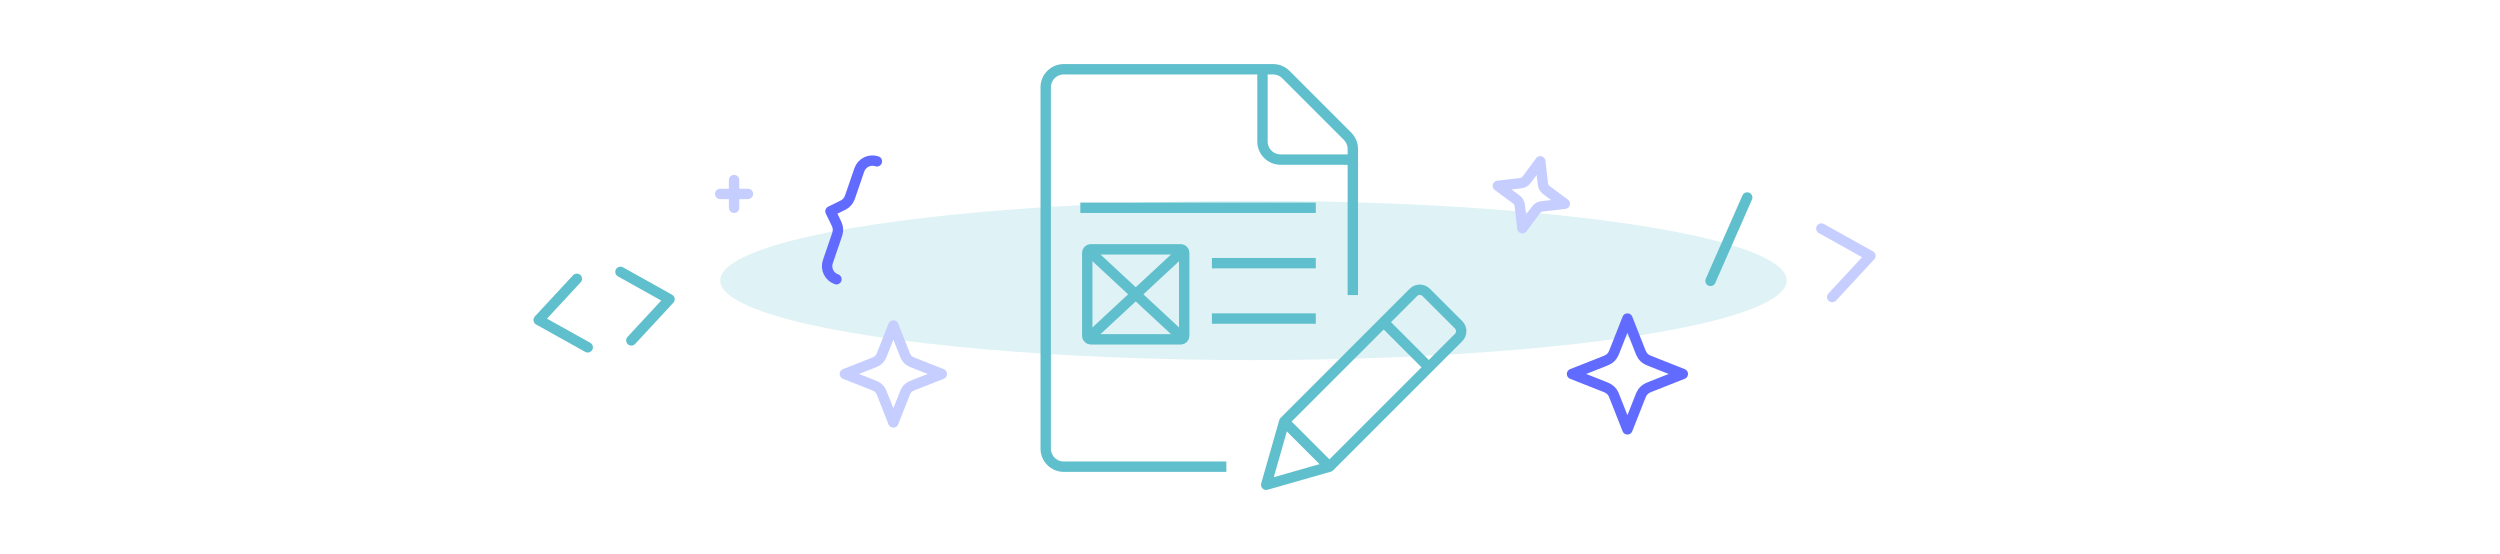 <svg width="361" height="80" viewBox="0 0 361 80" fill="none" xmlns="http://www.w3.org/2000/svg">
<g clip-path="url(#clip0_1143_11197)">
<g opacity="0.2" filter="url(#filter0_f_1143_11197)">
<ellipse cx="181" cy="40.5" rx="77" ry="11.5" fill="#60BFCC"/>
</g>
<path d="M89.596 39.258L96.678 43.209L91.165 49.156" stroke="#60BFCC" stroke-width="1.5" stroke-linecap="round" stroke-linejoin="round"/>
<path d="M263 32.998L270.083 36.949L264.569 42.895" stroke="#C5CEFF" stroke-width="1.5" stroke-linecap="round" stroke-linejoin="round"/>
<path d="M83.298 40.257L77.784 46.204L84.867 50.154" stroke="#60BFCC" stroke-width="1.5" stroke-linecap="round" stroke-linejoin="round"/>
<path d="M252.296 28.518L247 40.557" stroke="#60BFCC" stroke-width="1.5" stroke-linecap="round" stroke-linejoin="round"/>
<path d="M235 46L236.753 50.444C236.941 50.921 237.035 51.159 237.179 51.36C237.306 51.538 237.462 51.694 237.64 51.821C237.841 51.965 238.079 52.059 238.556 52.247L243 54L238.556 55.753C238.079 55.941 237.841 56.035 237.64 56.179C237.462 56.306 237.306 56.462 237.179 56.64C237.035 56.841 236.941 57.079 236.753 57.556L235 62L233.247 57.556C233.059 57.079 232.965 56.841 232.821 56.64C232.694 56.462 232.538 56.306 232.36 56.179C232.159 56.035 231.921 55.941 231.444 55.753L227 54L231.444 52.247C231.921 52.059 232.159 51.965 232.36 51.821C232.538 51.694 232.694 51.538 232.821 51.36C232.965 51.159 233.059 50.921 233.247 50.444L235 46Z" stroke="#616BFF" stroke-width="1.5" stroke-linecap="round" stroke-linejoin="round"/>
<path d="M129 47L130.534 50.889C130.698 51.306 130.78 51.514 130.906 51.69C131.018 51.846 131.154 51.982 131.31 52.094C131.486 52.22 131.694 52.302 132.111 52.466L136 54L132.111 55.534C131.694 55.698 131.486 55.78 131.31 55.906C131.154 56.018 131.018 56.154 130.906 56.31C130.78 56.486 130.698 56.694 130.534 57.111L129 61L127.466 57.111C127.302 56.694 127.22 56.486 127.094 56.31C126.982 56.154 126.846 56.018 126.69 55.906C126.514 55.78 126.306 55.698 125.889 55.534L122 54L125.889 52.466C126.306 52.302 126.514 52.22 126.69 52.094C126.846 51.982 126.982 51.846 127.094 51.69C127.22 51.514 127.302 51.306 127.466 50.889L129 47Z" stroke="#C5CEFF" stroke-width="1.5" stroke-linecap="round" stroke-linejoin="round"/>
<path d="M106 26V30M108 28H104" stroke="#C5CEFF" stroke-width="1.5" stroke-linecap="round" stroke-linejoin="round"/>
<path d="M120.784 40.324C119.739 39.966 119.182 38.828 119.541 37.783L120.733 34.308C120.892 33.845 120.971 33.614 120.993 33.378C121.013 33.169 121 32.958 120.954 32.753C120.903 32.522 120.795 32.303 120.58 31.863L119.92 30.513L121.27 29.853C121.709 29.638 121.929 29.53 122.112 29.38C122.273 29.246 122.413 29.087 122.526 28.91C122.653 28.71 122.732 28.479 122.891 28.016L124.083 24.541C124.441 23.496 125.579 22.939 126.623 23.298" stroke="#616BFF" stroke-width="1.5" stroke-linecap="round" stroke-linejoin="round"/>
<path d="M222.418 23.294L222.757 26.261C222.793 26.579 222.811 26.738 222.866 26.882C222.914 27.01 222.983 27.13 223.07 27.236C223.168 27.355 223.296 27.45 223.554 27.641L225.953 29.418L222.986 29.757C222.668 29.794 222.509 29.812 222.365 29.866C222.237 29.914 222.117 29.983 222.012 30.07C221.892 30.168 221.797 30.297 221.606 30.554L219.829 32.953L219.49 29.987C219.454 29.669 219.436 29.51 219.381 29.365C219.333 29.237 219.264 29.118 219.177 29.012C219.079 28.892 218.951 28.797 218.693 28.607L216.294 26.83L219.26 26.49C219.578 26.454 219.737 26.436 219.882 26.381C220.01 26.333 220.129 26.264 220.235 26.177C220.355 26.079 220.45 25.951 220.64 25.694L222.418 23.294Z" stroke="#C5CEFF" stroke-width="1.5" stroke-linecap="round" stroke-linejoin="round"/>
<path d="M177.087 67.39H153.609C152.168 67.39 151 66.222 151 64.782V12.609C151 11.168 152.168 10 153.609 10H183.832C184.524 10 185.188 10.275 185.677 10.764L194.583 19.67C195.072 20.159 195.347 20.823 195.347 21.515V42.608" stroke="#60BFCC" stroke-width="1.5" stroke-linejoin="round"/>
<path d="M182.303 10V20.435C182.303 21.875 183.471 23.043 184.911 23.043H195.346" stroke="#60BFCC" stroke-width="1.5" stroke-linejoin="round"/>
<path fill-rule="evenodd" clip-rule="evenodd" d="M157 36.5C157 36.224 157.224 36 157.5 36H170.5C170.776 36 171 36.224 171 36.5V48.5C171 48.776 170.776 49 170.5 49H157.5C157.224 49 157 48.776 157 48.5V36.5Z" stroke="#60BFCC" stroke-width="1.5"/>
<path d="M156 30H190" stroke="#60BFCC" stroke-width="1.5"/>
<path d="M175 38H190" stroke="#60BFCC" stroke-width="1.5"/>
<path d="M175 46H190" stroke="#60BFCC" stroke-width="1.5"/>
<path d="M157 36L171 49" stroke="#60BFCC" stroke-width="1.5"/>
<path d="M157 49L171 36" stroke="#60BFCC" stroke-width="1.5"/>
<path fill-rule="evenodd" clip-rule="evenodd" d="M191.97 67.39L182.84 69.999L185.448 60.869L204.095 42.222C204.604 41.713 205.43 41.713 205.939 42.222L210.617 46.897C210.862 47.141 211 47.474 211 47.82C211 48.167 210.862 48.499 210.617 48.744L191.97 67.39Z" stroke="#60BFCC" stroke-width="1.5" stroke-linejoin="round"/>
<path d="M199.801 46.518L206.322 53.04" stroke="#60BFCC" stroke-width="1.5" stroke-linejoin="round"/>
<path d="M185.451 60.871L191.973 67.393" stroke="#60BFCC" stroke-width="1.5" stroke-linejoin="round"/>
</g>
<defs>
<filter id="filter0_f_1143_11197" x="64" y="-11" width="234" height="103" filterUnits="userSpaceOnUse" color-interpolation-filters="sRGB">
<feFlood flood-opacity="0" result="BackgroundImageFix"/>
<feBlend mode="normal" in="SourceGraphic" in2="BackgroundImageFix" result="shape"/>
<feGaussianBlur stdDeviation="20" result="effect1_foregroundBlur_1143_11197"/>
</filter>
<clipPath id="clip0_1143_11197">
<rect width="361" height="80" fill="white"/>
</clipPath>
</defs>
</svg>
